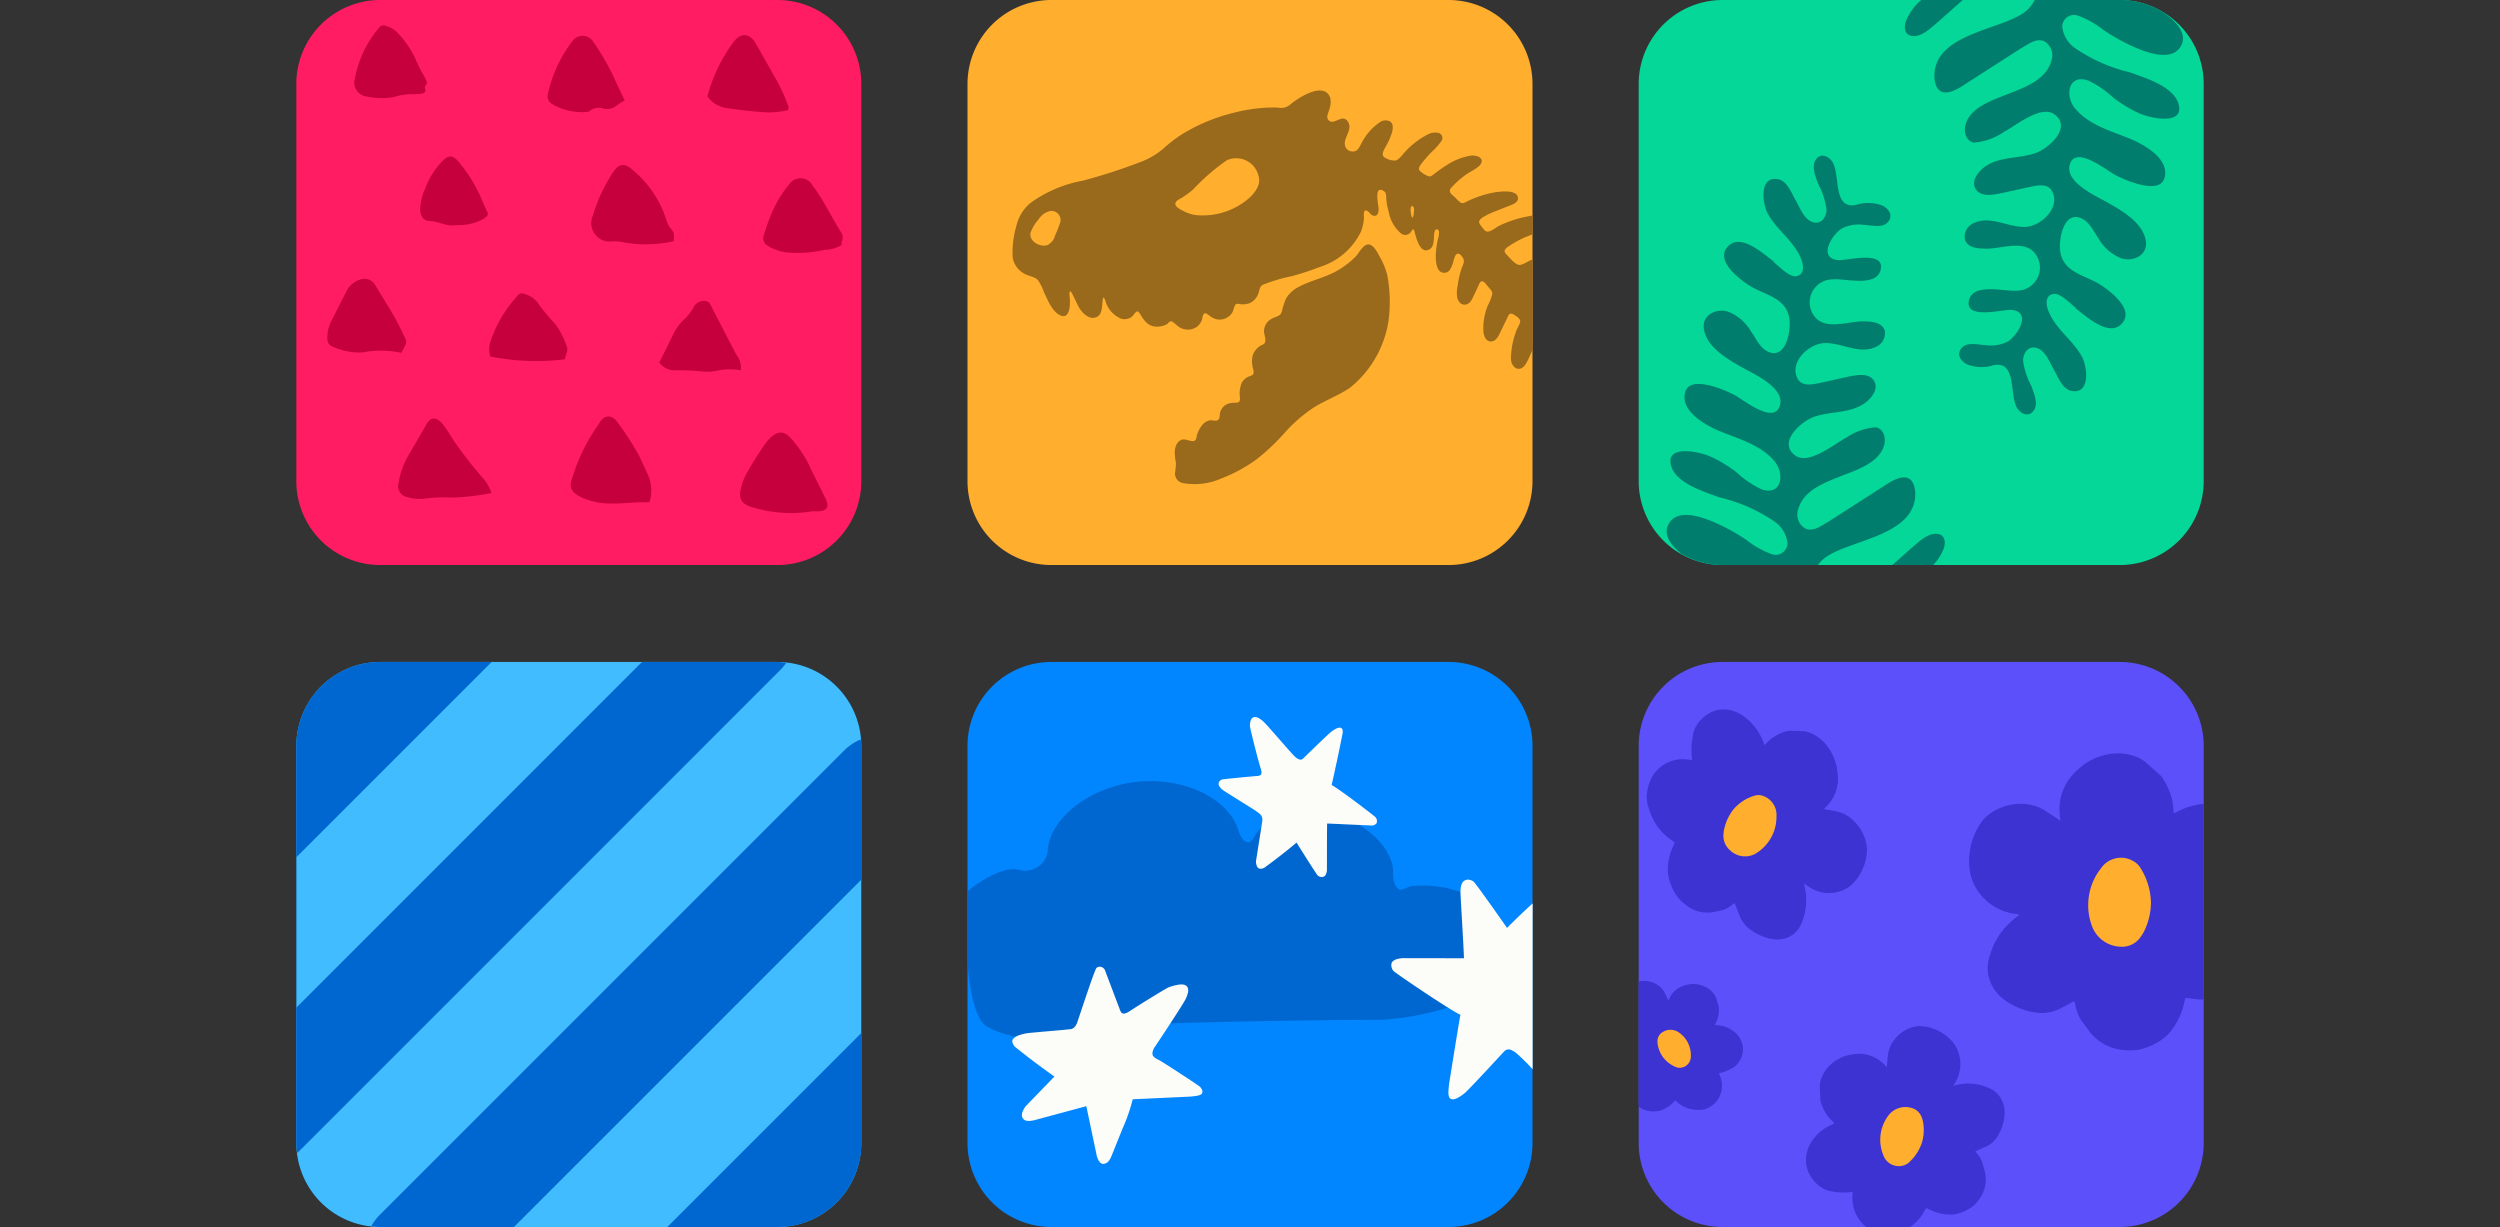 <svg xmlns="http://www.w3.org/2000/svg" xmlns:xlink="http://www.w3.org/1999/xlink" width="163" height="80"><rect width="100%" height="100%" fill="#333333" stroke="none"/><style>.B{fill:#ffae2e}.C{clip-path:url(#A)}.D{fill:#3d33d2}</style><defs><clipPath id="A"><path d="M0 0h163v-80H0z" fill="none"/></clipPath><clipPath id="B"><path d="M24.792-80a5.475 5.475 0 00-5.473 5.473v25.9a5.472 5.472 0 005.473 5.472h25.892a5.472 5.472 0 005.473-5.472v-25.9A5.474 5.474 0 0050.684-80H24.792z" fill="none"/></clipPath><clipPath id="C"><path d="M68.554-80a5.475 5.475 0 00-5.473 5.473v25.9a5.472 5.472 0 005.473 5.472h25.892a5.472 5.472 0 005.473-5.472v-25.9A5.475 5.475 0 0094.446-80H68.554z" fill="none"/></clipPath><clipPath id="D"><path d="M112.316-36.84a5.472 5.472 0 00-5.473 5.473v25.894A5.474 5.474 0 00112.316 0h25.892a5.474 5.474 0 005.472-5.473v-25.894a5.472 5.472 0 00-5.472-5.473h-25.892z" fill="none"/></clipPath><path id="E" d="M24.793-80a5.475 5.475 0 00-5.473 5.473v25.894a5.47 5.47 0 005.473 5.473h25.892a5.473 5.473 0 005.473-5.473v-25.894A5.475 5.475 0 0050.685-80z"/><path id="F" d="M24.793-36.84a5.475 5.475 0 00-5.473 5.473v25.894A5.47 5.47 0 0024.793 0h25.892a5.473 5.473 0 005.473-5.473v-25.894a5.475 5.475 0 00-5.473-5.473z"/></defs><use xlink:href="#E" fill="#ff1c62" transform="translate(0 80)"/><g clip-path="url(#B)" fill="#c6003d" transform="translate(0 80)"><path d="M42.356-47.29a.6.6 0 01-.173.047c-.795-.047-1.586.096-2.375.073a4.48 4.48 0 01-1.926-.42c-.7-.357-.8-.64-.535-1.362a11.92 11.92 0 011.518-3.144c.084-.113.162-.231.232-.354.313-.535.832-.53 1.2.034a19.11 19.11 0 011.392 2.166l.582 1.257a2.51 2.51 0 01.085 1.703m10.844.631a1.4 1.4 0 00-.242 0 8.71 8.71 0 01-3.863-.255c-.739-.2-.988-.57-.763-1.333a3.62 3.62 0 01.444-1.055 22 22 0 011.2-1.878 2.96 2.96 0 01.245-.268c.514-.471.9-.473 1.362.041a7.797 7.797 0 011.327 2.069l.909 1.829c.292.583.087.864-.619.85m-21.155-1.197a16.38 16.38 0 01-2.5.3 10.32 10.32 0 00-1.731.05 2.81 2.81 0 01-1.259-.086.72.72 0 01-.563-.938 5.15 5.15 0 01.652-1.8l1.182-2.04c.265-.441.6-.442.97-.066a8.67 8.67 0 01.74 1.1 28.794 28.794 0 001.884 2.435 2.8 2.8 0 01.625 1.045m11.887-16.421a8.12 8.12 0 01-3.294.073 2.69 2.69 0 00-.719-.058 1.2 1.2 0 01-1.27-1.668c.305-1.026.762-2 1.356-2.89.376-.543.739-.546 1.256-.093a6.97 6.97 0 012.209 3.327 1.53 1.53 0 00.293.522c.202.257.188.268.169.787m10.947.25c-.336.204-.72.312-1.113.315a7.7 7.7 0 01-2.287.185 3.06 3.06 0 01-1.4-.433.57.57 0 01-.261-.758 12.96 12.96 0 01.513-1.42 7.31 7.31 0 011.126-1.847.89.89 0 011.529.09c.732.968 1.231 2.068 1.88 3.086.193.303-.038.537.013.782m-8.757-9.689a10.45 10.45 0 011.692-3.526c.478-.647 1.053-.62 1.464.08l1.306 2.305a10.86 10.86 0 01.8 1.747.312.312 0 01-.027.3 6.7 6.7 0 01-1.235.143 28.427 28.427 0 01-2.743-.287 1.85 1.85 0 01-1.257-.762M26.171-56.995a6.334 6.334 0 00-2.54-.026 4.175 4.175 0 01-1.983-.4c-.268-.094-.308-.36-.306-.608.009-.364.099-.722.265-1.047l1.041-2.049a1.56 1.56 0 01.834-.65.817.817 0 011.008.407l.936 1.536a20.45 20.45 0 011.006 1.916.42.42 0 010 .406l-.261.515m14.559-16.45a2.987 2.987 0 00-.454.273 1.03 1.03 0 01-.946.251.893.893 0 00-.859.142.343.343 0 01-.223.078A3.82 3.82 0 0136-73.213a.593.593 0 01-.262-.724 8.74 8.74 0 011.567-3.364.818.818 0 011.393.051 15.57 15.57 0 011.222 2.077l.81 1.728m-8.762 16.688a1.6 1.6 0 010-.941 8.21 8.21 0 011.634-2.859c.3-.385.369-.379.816-.2a1.58 1.58 0 01.691.567c.33.459.692.893 1.084 1.3.328.453.585.954.761 1.485.129.249-.084.5-.119.829a15.27 15.27 0 01-4.867-.181m-4.957-17.099a3.76 3.76 0 00-1.307.178 4.52 4.52 0 01-1.854-.043.9.9 0 01-.716-1.135 7.154 7.154 0 011.585-3.341.36.36 0 01.428-.12 1.64 1.64 0 01.685.367 6.38 6.38 0 011.22 1.708c.145.353.312.697.5 1.03a5.2 5.2 0 01.277.534c.063.168-.213.281-.1.507.069.126-.078.257-.239.278s-.319.025-.479.037m15.971 17.502l.854-1.723c.165-.392.407-.746.713-1.042.271-.245.5-.531.679-.849a.733.733 0 01.738-.41c.3.013.354.262.474.477l1.55 2.994a1.35 1.35 0 01.304 1.053 3.72 3.72 0 00-1.533.026 3.48 3.48 0 01-1.133.034 14.61 14.61 0 00-1.671-.06 1.26 1.26 0 01-.975-.5m-13.297-8.969c-.479.125-1.073-.242-1.717-.272-.377-.018-.553-.328-.571-.728a3.44 3.44 0 01.336-1.4 4.9 4.9 0 011.111-1.774c.433-.422.681-.4 1.085.076a9.7 9.7 0 011.326 2.08l.461 1.048c.169.3.1.365-.227.585a3.486 3.486 0 01-1.804.385"/></g><g class="C" transform="translate(0 80)"><use xlink:href="#F" fill="#092139"/><path d="M68.554-80a5.475 5.475 0 00-5.473 5.473v25.894a5.47 5.47 0 005.473 5.473h25.892a5.473 5.473 0 005.473-5.473v-25.894A5.475 5.475 0 0094.446-80z" class="B"/></g><g clip-path="url(#C)" fill="#99691c" transform="translate(0 80)"><path d="M69.139-65.543a8.7 8.7 0 01-.353.916.93.93 0 01-.5.609c-.475.159-1.218-.255-1.092-.814a2.74 2.74 0 01.515-.857 1.25 1.25 0 01.648-.521.59.59 0 01.782.667m11.535-1a4.64 4.64 0 01-2.675.571 2.42 2.42 0 01-.8-.249c-.166-.083-.505-.239-.558-.434-.065-.235.269-.361.425-.458a6.48 6.48 0 00.7-.511 14 14 0 012.218-1.924 1.49 1.49 0 012.07 1.014c.271.842-.742 1.641-1.376 1.987m11.489.55c-.113.535-.212-.23-.193-.4.014-.125.068-.259.187-.1.079.1.012.38.006.5m8.553 2.645a9.21 9.21 0 00-.966.338c-.192.08-.519.328-.736.282-.27-.059-.624-.5-.808-.689-.2-.212-.112-.319.108-.49a6.91 6.91 0 011.7-.842c.313-.128 1.371-.369 1.089-.91-.258-.494-1.217-.284-1.637-.2a7.45 7.45 0 00-1.718.58c-.2.1-.506.366-.733.384-.188.016-.294-.172-.4-.3-.25-.312-.256-.422.09-.65a5.1 5.1 0 01.849-.4l.914-.361c.189-.074.5-.2.5-.444.019-.609-1.139-.462-1.478-.41a6.64 6.64 0 00-1.87.612c-.157.076-.239.145-.4.057a2.08 2.08 0 01-.338-.32c-.187-.178-.479-.334-.3-.6a5.23 5.23 0 011.456-1.18c.195-.128.588-.339.566-.626s-.462-.356-.69-.334a4.06 4.06 0 00-1.623.642c-.272.168-.528.357-.783.55-.095.072-.194.175-.321.167a1.42 1.42 0 01-.523-.284c-.269-.185-.136-.342.028-.571a8.69 8.69 0 01.632-.726c.237-.213.45-.45.637-.708a.34.34 0 00.056-.344.344.344 0 00-.275-.215 1.08 1.08 0 00-.73.15 5.23 5.23 0 00-1.409 1.1c-.164.165-.394.524-.633.561a1.23 1.23 0 01-.754-.239c-.192-.2.074-.543.172-.746.153-.271.276-.558.369-.855.057-.234.1-.537-.117-.7a.64.64 0 00-.7.057 3.665 3.665 0 00-1.152 1.312c-.138.236-.24.571-.553.578a.5.5 0 01-.544-.392c-.125-.5.532-1.039.188-1.553-.36-.538-.873.237-1.229-.061-.212-.179-.082-.4-.023-.619a1.57 1.57 0 00.109-.854c-.4-1.147-2.132 0-2.647.447a.887.887 0 01-.743.174 8.56 8.56 0 00-1.013.019 10.93 10.93 0 00-1.919.323 11.87 11.87 0 00-3.267 1.343 9.4 9.4 0 00-1.345 1.028 5.06 5.06 0 01-1.535.868 35.81 35.81 0 01-3.7 1.189 8.31 8.31 0 00-3.432 1.484 2.8 2.8 0 00-.882 1.506 6.06 6.06 0 00-.231 2c.076.48.384.891.822 1.1.258.133.643.173.837.4.152.229.274.476.366.735.239.5.515 1.239 1.024 1.522.7.388.718-.734.668-1.154-.026-.215-.031-.61.168-.222l.379.775c.2.415.756 1.031 1.279.7.254-.161.275-.531.3-.8.024-.227.032-.7.2-.226a1.78 1.78 0 001.038 1.176.8.8 0 00.648-.1c.127-.082.29-.408.431-.379.078.014.234.314.28.38a2.68 2.68 0 00.256.326c.18.18.423.283.677.288a1.34 1.34 0 00.7-.168c.091-.065.139-.187.254-.18s.3.206.394.272c.372.339.933.362 1.331.055a1.1 1.1 0 00.252-.336c.065-.129.06-.3.121-.414.127-.248.349.045.532.14a.95.95 0 00.749.148.956.956 0 00.618-.448c.078-.137.093-.3.16-.431.08-.163.138-.133.313-.113a1.24 1.24 0 00.685-.07 1.07 1.07 0 00.528-.6c.091-.222.075-.464.3-.583a10.07 10.07 0 011.86-.554 19.18 19.18 0 001.879-.616 4.45 4.45 0 002.653-2.283 3.06 3.06 0 00.2-.87c.011-.149-.079-.589.171-.517.2.062.277.359.534.342s.256-.332.246-.528c-.011-.232-.311-1.482.337-1.092.193.116.157.352.173.551a3.91 3.91 0 00.154.8 2.42 2.42 0 00.814 1.427.45.45 0 00.609-.072c.042-.045.116-.217.183-.2s.1.235.122.312c.1.359.36 1.326.943.981.229-.136.257-.445.277-.683.011-.124-.013-.6.172-.612.306-.016.09.626.07.731a5.62 5.62 0 00-.119.9c-.012.391.016 1.305.644 1.189.259-.047.351-.31.439-.527.062-.152.127-.579.27-.674.174-.116.326.1.411.233.166.255-.033.524-.115.786a6.3 6.3 0 00-.219 1.027 1.94 1.94 0 00-.026.813c.078.261.274.488.567.42s.4-.365.512-.6l.236-.49c.049-.1.127-.341.22-.4.179-.117.386.235.487.352.115.133.271.265.257.454a3.4 3.4 0 01-.285.737 3.83 3.83 0 00-.284 1.814c.051.258.194.562.5.544.268-.017.4-.235.517-.449l.491-1.014c.094-.191.157-.429.39-.327.128.055.454.266.488.428s-.175.465-.233.62a5.24 5.24 0 00-.366 1.867c.014.608.6.939.962.345.312-.512.472-1.114.809-1.612.237-.353.477-.2.8-.026.171.091-.37-5.449-.37-5.449m-23.588 14.85a4.29 4.29 0 002.5-.3 10.13 10.13 0 002.263-1.22 14.09 14.09 0 001.918-1.814 9.58 9.58 0 011.886-1.617c.754-.465 1.6-.77 2.331-1.271a6.943 6.943 0 002.5-4.324 9.38 9.38 0 00-.077-3.023 4.62 4.62 0 00-.464-1.141c-.147-.262-.427-.878-.794-.849-.333.028-.579.554-.79.776a5.374 5.374 0 01-1.112.874c-.833.509-1.806.678-2.657 1.14-.321.169-.59.422-.777.733a4.07 4.07 0 00-.279.866c-.1.3-.37.3-.62.435a.947.947 0 00-.542.773c-.023.313.257.751-.065.924a1.165 1.165 0 00-.662.685 1.66 1.66 0 00-.037.659c.014.139.132.455.067.578s-.287.152-.386.209a.96.96 0 00-.358.347 1.823 1.823 0 00-.123 1.011c.012.392-.237.282-.545.326a.83.83 0 00-.744.593c-.052.175 0 .473-.2.543-.155.055-.364-.041-.536.006a.877.877 0 00-.352.2 1.78 1.78 0 00-.475.959c-.114.41-.6.006-.918.088-.353.092-.479.5-.487.821a4.53 4.53 0 00.081.727 5.93 5.93 0 01-.066.651.64.64 0 00.52.635"/></g><path d="M112.316 43.16a5.47 5.47 0 00-5.473 5.473v25.894A5.475 5.475 0 00112.316 80h25.892a5.475 5.475 0 005.473-5.473V48.633a5.473 5.473 0 00-5.473-5.473z" fill="#5c50fa"/><g clip-path="url(#D)" transform="translate(0 80)"><path d="M145.847-21.527a5.57 5.57 0 001.176-1.559 2.19 2.19 0 00.277-.726c.1-.534.063-1.084-.107-1.6a2.937 2.937 0 00-.776-1.3 3.2 3.2 0 00-1.743-.836 4.35 4.35 0 00-2.786.511 1.322 1.322 0 01-.159.059l-.029-.3a4.9 4.9 0 00-.059-.487 4.57 4.57 0 00-.61-1.457 1.16 1.16 0 00-.2-.249l-.97-.862a2.36 2.36 0 00-.576-.324 3.324 3.324 0 00-1.9-.15 3.838 3.838 0 00-1.986 1.06 3.362 3.362 0 00-1.089 2.972c.011.081.014.164.024.291l-.174-.125-.893-.584a2.874 2.874 0 00-1-.357 3.42 3.42 0 00-2.68.725 2.112 2.112 0 00-.392.42 4.282 4.282 0 00-.778 2.057 4.11 4.11 0 00.083 1.462 3.46 3.46 0 002.815 2.459c.108.007.214.035.363.061l-.306.244a4.711 4.711 0 00-1.653 2.481 2.45 2.45 0 00-.086 1.2 2.7 2.7 0 001.06 1.635 4.64 4.64 0 001.927.807 2.586 2.586 0 001.5-.152c.326-.138.633-.322.948-.486l.18-.093.083.329a2.48 2.48 0 00.422 1l.512.7a3.135 3.135 0 002.137 1.158l.119.013.4.017a2.95 2.95 0 00.413-.031l.123-.02a3.964 3.964 0 001.666-.787 2.35 2.35 0 00.371-.362 4.55 4.55 0 00.923-1.935l.069-.284.276.022a4.7 4.7 0 001.207.069 4.71 4.71 0 00.767-.121 5.16 5.16 0 001.532-.727 2.32 2.32 0 00.708-.711c.206-.327.364-.682.471-1.053.098-.324.139-.662.121-1a3.6 3.6 0 00-1.535-2.784l-.265-.19a.74.74 0 01.079-.1" class="D"/><path d="M140.241-21.183a4.28 4.28 0 01-.356 1.711c-.079.19-.179.37-.3.536a1.457 1.457 0 01-1.311.662 2.06 2.06 0 01-1.847-1.269 3.883 3.883 0 01.571-3.863 1.576 1.576 0 012.043-.477 1.33 1.33 0 01.486.423c.442.679.689 1.467.714 2.277" class="B"/><path d="M110.319-30.438l-.232-.033a2.31 2.31 0 00-2.106.756 2.078 2.078 0 00-.385.625 3.17 3.17 0 00-.218.839 1.96 1.96 0 00.069.773 4.46 4.46 0 00.517 1.218 4.01 4.01 0 00.368.472 3.74 3.74 0 00.7.6c.053.037.1.083.162.134l-.09.2a3.562 3.562 0 00-.364 1.577c0 .134.014.268.041.4a3.42 3.42 0 00.561 1.314l.059.076c.067.083.14.162.218.236l.226.2.072.055a2.208 2.208 0 001.7.477c.2-.029.4-.076.6-.122a1.58 1.58 0 00.688-.34c.056-.049.12-.088.194-.142l.057.148.3.774a2.14 2.14 0 00.761.878 3.37 3.37 0 001.429.564c.472.067.951-.063 1.324-.359.226-.192.398-.44.5-.719a3.81 3.81 0 00.21-2.266l-.059-.3.229.158a2.324 2.324 0 002.666.1c.283-.212.523-.476.707-.778.298-.47.47-1.01.5-1.566a1.73 1.73 0 00-.026-.443 2.889 2.889 0 00-1.158-1.818 2.13 2.13 0 00-.714-.328c-.25-.063-.5-.1-.757-.143l-.153-.022.145-.151a2.547 2.547 0 00.743-2.244 3.29 3.29 0 00-.616-1.644 2.638 2.638 0 00-1.118-.92 1.663 1.663 0 00-.465-.122c-.308-.026-.617-.024-.925-.027a.72.72 0 00-.221.036 2.92 2.92 0 00-1 .5 3.2 3.2 0 00-.253.242l-.151.153a1.281 1.281 0 01-.057-.118 3.65 3.65 0 00-1.306-1.76 2.29 2.29 0 00-1.34-.45 1.873 1.873 0 00-1.017.32 2.17 2.17 0 00-.781.841c-.09.171-.15.357-.176.549a4.6 4.6 0 00-.058 1.5.557.557 0 010 .1" class="D"/><path d="M114.453-28.138a.89.89 0 01.46.019c.579.182.957.738.912 1.343a2.78 2.78 0 01-1.433 2.472 1.415 1.415 0 01-1.6-.264 1.238 1.238 0 01-.419-1.063 2.02 2.02 0 01.08-.458 3.12 3.12 0 01.576-1.149 2.86 2.86 0 011.424-.9" class="B"/><path d="M120.796-2.28l-.014.22a2.436 2.436 0 00.808 1.992 1.99 1.99 0 00.575.363 2.8 2.8 0 00.752.2 1.61 1.61 0 00.679-.064 3.52 3.52 0 001.036-.494c.139-.107.269-.224.39-.351.186-.201.345-.424.474-.666a1.53 1.53 0 01.106-.154l.179.085c.436.224.92.34 1.41.339a1.63 1.63 0 00.348-.04 2.69 2.69 0 001.125-.53.84.84 0 00.063-.06c.069-.062.133-.129.192-.2l.161-.214.044-.073c.312-.475.42-1.055.3-1.61-.039-.191-.094-.379-.147-.567a1.679 1.679 0 00-.346-.649c-.047-.054-.085-.114-.137-.184l.126-.054.659-.291a1.75 1.75 0 00.721-.723c.235-.416.372-.879.4-1.356a1.828 1.828 0 00-.4-1.253 1.66 1.66 0 00-.668-.466 3.186 3.186 0 00-2.006-.192l-.259.057c.037-.074.078-.147.123-.217a2.34 2.34 0 00-.089-2.525 2.77 2.77 0 00-.731-.668 2.89 2.89 0 00-1.411-.469 1.4 1.4 0 00-.388.026 2.315 2.315 0 00-1.524 1.1 1.96 1.96 0 00-.239.678c-.039.236-.052.478-.075.717 0 .037 0 .074-.009.145l-.142-.137a2.278 2.278 0 00-2.024-.7 2.6 2.6 0 00-1.4.589 2.25 2.25 0 00-.733 1.063 1.58 1.58 0 00-.076.44l.038.876a.784.784 0 00.048.209 3.07 3.07 0 00.5.942c.069.086.153.16.23.239l.145.142a.905.905 0 01-.1.059 2.94 2.94 0 00-1.456 1.242 2.16 2.16 0 00-.3 1.271c.031.346.152.677.35.962a2.2 2.2 0 00.792.737 1.48 1.48 0 00.5.164 3.78 3.78 0 001.314.05.412.412 0 01.086 0" class="D"/><path d="M124.424-4.176a.9.9 0 01-.4.184 1.066 1.066 0 01-1.232-.691 2.626 2.626 0 01.355-2.617 1.39 1.39 0 011.439-.476.986.986 0 01.727.676 1.73 1.73 0 01.093.4 2.9 2.9 0 01-.09 1.178 2.987 2.987 0 01-.892 1.346" class="B"/><path d="M112.131-10.042a2.58 2.58 0 00.838-.333c.107-.056.203-.13.284-.22a1.49 1.49 0 00.341-.655 1.36 1.36 0 000-.7 1.48 1.48 0 00-.487-.748 2.02 2.02 0 00-1.217-.467.48.48 0 01-.077-.015l.06-.124c.035-.067.066-.136.094-.207.078-.232.114-.476.109-.721a.544.544 0 00-.018-.145l-.175-.573a1.11 1.11 0 00-.152-.266 1.54 1.54 0 00-.715-.516 1.776 1.776 0 00-1.038-.058 1.556 1.556 0 00-1.143.911c-.015.035-.033.068-.06.121l-.039-.091-.212-.445a1.339 1.339 0 00-.309-.381 1.58 1.58 0 00-1.23-.357.94.94 0 00-.255.072 1.97 1.97 0 00-.8.625 1.893 1.893 0 00-.318.6 1.6 1.6 0 00.519 1.642c.041.029.076.065.129.111l-.18.023a2.18 2.18 0 00-1.249.582 1.136 1.136 0 00-.321.453c-.104.293-.095.614.026.9.127.301.322.568.569.782a1.2 1.2 0 00.626.3c.162.024.327.025.491.036l.093.006-.046.15c-.062.159-.088.33-.074.5l.035.4c.05.385.254.734.564.967l.044.034.152.1a1.25 1.25 0 00.171.087l.053.022c.271.096.561.126.846.089a1.04 1.04 0 00.233-.054 2.09 2.09 0 00.83-.541l.1-.1c.04.029.074.049.1.075.139.125.293.231.459.316a2.17 2.17 0 00.332.137 2.4 2.4 0 00.779.081 1.08 1.08 0 00.45-.111c.159-.079.307-.18.438-.3a1.36 1.36 0 00.29-.368c.246-.453.269-.995.06-1.467-.014-.045-.034-.089-.055-.138a.33.33 0 01.055-.021" class="D"/><path d="M108.427-11.072a1.97 1.97 0 01-.327-.738 1.15 1.15 0 01-.033-.281.67.67 0 01.313-.6.95.95 0 011.036-.024 1.8 1.8 0 01.827 1.6.73.73 0 01-.638.728.624.624 0 01-.297-.025 2.05 2.05 0 01-.881-.66" class="B"/></g><g class="C" transform="translate(0 80)"><path d="M68.554-36.84a5.47 5.47 0 00-5.473 5.473v25.894A5.475 5.475 0 0068.554 0h25.892a5.475 5.475 0 005.473-5.473v-25.894a5.473 5.473 0 00-5.473-5.473z" fill="#0186ff"/><path d="M98.278-18.508a3.825 3.825 0 00-2.883-3.273 7.308 7.308 0 00-3.484-.427 2.227 2.227 0 01-.533.211c-.3.051-.547-.414-.545-1.039.061-1.563-1.661-3.285-3.847-3.852s-4.529.106-5.233 1.5c-.3.547-.757.324-1.019-.492-.666-2.137-3.708-3.531-6.8-3.121-3.035.4-5.555 2.441-5.628 4.551a1.5 1.5 0 01-1.9 1.16c-.66-.219-2.151.41-3.331 1.414v3.9c0 2.153.5 4.3 1.108 4.785 1.107.891 4.68 1.36 6.4.7a17.848 17.848 0 014.679-.754c4.287-.142 10.895-.263 14.767-.263a17.96 17.96 0 006.72-1.719 3.829 3.829 0 001.529-3.281" fill="#0067d0"/><path d="M98.257-19.498c-.134-.21-2.06-2.94-2.181-3.024a.68.68 0 00-.319-.124.295.295 0 00-.122.007l-.025.005a.516.516 0 00-.113.043.5.5 0 00-.138.122.947.947 0 00-.084.19 1.2 1.2 0 00-.042.234 2.59 2.59 0 00-.008.291c0 .192.21 3.563.225 4.233l-4.013-.007a1.85 1.85 0 00-.289.045l-.071.017a.693.693 0 00-.262.14.31.31 0 00-.078.1.57.57 0 00.117.532c.1.121 3.63 2.519 4.366 2.861-.072.315-.688 4.186-.723 4.4a5.86 5.86 0 00-.059.606.9.9 0 00.056.383c.056.08.149.126.247.119a.5.5 0 00.153-.03c.059-.021.115-.046.17-.076a3.12 3.12 0 00.407-.275c.325-.257 2.573-2.724 2.636-2.776a.038.038 0 01.018-.015c.023-.016.047-.027.075-.044a.547.547 0 01.115-.037.348.348 0 01.092 0 .7.7 0 01.1.026 1.2 1.2 0 01.139.069l.157.1c.007.009.012.008.025.016a12.73 12.73 0 011.1 1.083v-10.814a41.932 41.932 0 00-1.671 1.6m-18.783-9.284a.857.857 0 00.277.306c.116.088 1.969 1.239 2.08 1.313l.259.186.005.007a.77.77 0 01.128.133.66.66 0 01.057.1.61.61 0 01.023.108 1.09 1.09 0 01-.016.267l-.4 2.534c.002.057.01.113.022.169a.78.78 0 00.047.144.49.49 0 00.055.087c.017.02.039.036.063.046.05.023.105.029.159.019h.021a.7.7 0 00.168-.051 40.24 40.24 0 002.117-1.649c.084.148 1.3 2.082 1.376 2.144a.47.47 0 00.215.1.21.21 0 00.083 0h.017a.33.33 0 00.179-.103.62.62 0 00.065-.135.79.79 0 00.038-.158c.01-.067 0-2.635.018-3.093l2.936.133.049-.009a.47.47 0 00.184-.086.217.217 0 00.057-.067.387.387 0 00-.06-.367c-.061-.086-2.382-1.853-2.872-2.113a125.55 125.55 0 00.718-3.387.6.6 0 00-.024-.263.19.19 0 00-.164-.091.338.338 0 00-.105.015.79.79 0 00-.119.046c-.1.049-.196.107-.287.172-.232.163-1.856 1.763-1.9 1.8-.029.019-.046.026-.066.037a.39.39 0 01-.079.021.215.215 0 01-.064-.015.35.35 0 01-.06-.018.75.75 0 01-.1-.052.875.875 0 01-.1-.076c-.005-.007-.009-.006-.017-.012-.25-.216-1.838-2.106-2.113-2.342a1.674 1.674 0 00-.308-.213.784.784 0 00-.123-.044c-.022 0-.041 0-.059-.008a.289.289 0 00-.083 0 .25.25 0 00-.051.016.26.26 0 00-.046.026c-.014.01-.034.024-.047.04a.27.27 0 00-.054.086.5.5 0 00-.054.164 1.6 1.6 0 00-.026.225c-.011.15.623 2.57.682 2.722l.04.13a.7.7 0 01.03.154c.003.033.003.067 0 .1s-.008.043-.014.057v.008l-.015.02-.015.017-.02.014-.049.027a.397.397 0 01-.058.02.694.694 0 01-.12.017c-.093 0-2.189.2-2.264.224a.65.65 0 00-.094.041.3.3 0 00-.063.057.23.23 0 00-.052.074.213.213 0 00-.026.077.315.315 0 00.019.149M71.498-16.9c-.134.11-1.232 3.505-1.286 3.625l-.006.013a.94.94 0 01-.115.191.675.675 0 01-.1.1.66.66 0 01-.119.06c-.1.038-2.654.232-2.948.284a3.39 3.39 0 00-.454.116 1.1 1.1 0 00-.191.079.87.87 0 00-.153.1.74.74 0 00-.085.092.21.21 0 00-.033.082.31.31 0 00.027.192l.011.023a.89.89 0 00.112.18 49.59 49.59 0 002.59 1.953l-1.894 1.958a1.83 1.83 0 00-.177.324.57.57 0 00-.045.282c.002.035.01.069.026.1l.009.019a.45.45 0 00.054.085.42.42 0 00.122.09.76.76 0 00.169.035.954.954 0 00.2-.006c.079-.01.158-.024.236-.043l3.38-.911.683 3.246a1.4 1.4 0 00.086.226l.025.054a.56.56 0 00.158.188.26.26 0 00.1.045.466.466 0 00.41-.185c.077-.102.138-.215.184-.334l.721-1.791a11.47 11.47 0 00.659-1.9l3.684-.17a4.87 4.87 0 00.5-.056.75.75 0 00.3-.111.228.228 0 00.054-.22.4.4 0 00-.05-.119.96.96 0 00-.091-.124c-.085-.1-2.51-1.675-2.666-1.745l-.156-.08a.986.986 0 01-.166-.112c-.032-.028-.045-.046-.064-.066a.07.07 0 01-.013-.017.452.452 0 01-.036-.069.47.47 0 01-.009-.075.47.47 0 010-.083c.008-.042.019-.083.032-.124a1.5 1.5 0 01.055-.141c.006-.007 1.891-2.833 2.078-3.228a2.09 2.09 0 00.152-.427.84.84 0 00.013-.158c0-.027-.009-.048-.01-.071a.35.35 0 00-.03-.1.24.24 0 00-.033-.05.486.486 0 00-.045-.046.26.26 0 00-.062-.042.33.33 0 00-.119-.038.64.64 0 00-.209-.012 2.13 2.13 0 00-.271.04 3.3 3.3 0 00-.524.159c-.193.075-2.282 1.378-2.441 1.495l-.14.088a.84.84 0 01-.17.084 1.01 1.01 0 01-.114.03h-.087l-.028-.01-.017-.007-.023-.019-.05-.048a.5.5 0 01-.038-.063.85.85 0 01-.055-.137l-.973-2.573a.82.82 0 00-.079-.097.32.32 0 00-.083-.056.27.27 0 00-.1-.038.343.343 0 00-.1-.006.39.39 0 00-.172.07" fill="#fcfdf9"/><path d="M112.316-80a5.475 5.475 0 00-5.473 5.473v25.894a5.47 5.47 0 005.473 5.473h25.892a5.473 5.473 0 005.473-5.473v-25.894A5.475 5.475 0 00138.208-80z" fill="#04d797"/><path d="M111.104-58.477c.246 1.227 1.732 2.013 2.708 2.556.73.4 2.677 1.313 2.2 2.46-.45 1.091-2.38-.506-2.953-.8-.621-.322-2.84-1.295-3.175-.2-.389 1.268 1.366 2.215 2.27 2.584 1.248.508 2.674.894 3.56 1.972.656.8.457 2.24-.841 1.818a6.34 6.34 0 01-1.632-1.1 8.47 8.47 0 00-1.8-1.081c-.627-.261-2.913-.8-2.474.67.336 1.126 2.207 1.683 3.17 2.034 1.309.309 2.548.862 3.651 1.632.423.328.696.813.756 1.345a.77.77 0 01-1.06.706 5.864 5.864 0 01-1.609-.908 13 13 0 00-1.884-1.06c-.832-.378-2.613-1.1-3.206.032-.366.695.178 1.387.833 1.917a5.42 5.42 0 002.7.738h6.213a2.37 2.37 0 01.657-.607c1.671-1.046 5.63-1.371 5.688-3.973.01-.445-.13-1.084-.649-1.128-.608-.052-1.319.531-1.805.824l-3.2 2.053c-.433.235-.978.689-1.5.463a1.054 1.054 0 01-.473-1.28c.355-1.247 1.716-1.718 2.793-2.15.986-.394 2.547-.874 2.821-2.082.1-.441-.072-1.023-.567-1.1a3.98 3.98 0 00-1.958.7c-.755.391-2.405 1.785-3.29 1.14-1.171-.855.38-2.213 1.2-2.51 1.139-.412 2.543-.194 3.506-1.043.369-.323.738-.875.407-1.35s-1.036-.35-1.521-.264l-2 .44c-.574.121-1.246.255-1.5-.422-.393-1.026.814-2.119 1.775-2.177 1.072-.065 2.256.734 3.313.278a.973.973 0 00.656-1.097c-.18-.558-.858-.588-1.341-.6-1.039-.03-2.594.662-3.3-.408a1.5 1.5 0 011.21-2.329c.793-.092 2.891.549 3.167-.634.3-1.3-2.254-.567-2.783-.622-1.327-.138-.406-1.66.249-2.06a2.41 2.41 0 011.434-.24c.464.022 1.178.228 1.545-.152.4-.417.112-.879-.321-1.1a2.6 2.6 0 00-1.74-.047c-1.49.277-1.024-1.817-1.488-2.727-.213-.417-.775-.717-1.114-.241-.325.458-.019 1.141.139 1.59.286.528.473 1.104.551 1.7-.021.54-.42 1.022-.988.767-.52-.234-.783-.968-1.047-1.428-.251-.436-.539-1.215-1.1-1.33-1.279-.262-1.053 1.559-.715 2.2.587 1.111 1.733 1.814 2.2 3.012.145.374.24.981-.3 1.1-.47.1-1.146-.647-1.493-.908l.019-.025c-.627-.471-2.078-1.82-2.921-1.086-1.053.916.631 2.2 1.323 2.638.965.606 2.315.758 2.58 2.055.168.819-.2 2.892-1.459 2.209-.475-.264-.714-.846-1.018-1.264a2.97 2.97 0 00-1.5-1.3c-.809-.247-1.762.231-1.569 1.2m12.278 15.315h2.661a3.17 3.17 0 00.686-1.072c.156-.448.074-.935-.477-.962-.628-.031-1.24.615-1.677.976l-1.193 1.058m18.832-33.866c.417-.794-.348-1.58-1.114-2.128a5.427 5.427 0 00-2.893-.844h-5.548a2.23 2.23 0 01-.848.924c-1.671 1.048-5.631 1.371-5.688 3.973-.011.445.131 1.084.65 1.128.607.052 1.318-.531 1.8-.824l3.2-2.053c.433-.235.978-.689 1.5-.463.451.253.653.794.477 1.28-.351 1.247-1.716 1.718-2.793 2.15-.986.394-2.547.874-2.821 2.082-.1.441.073 1.023.567 1.1a3.98 3.98 0 001.958-.7c.756-.391 2.405-1.785 3.29-1.14 1.171.855-.38 2.213-1.2 2.51-1.139.412-2.542.194-3.507 1.043-.367.323-.737.875-.406 1.35s1.035.35 1.521.263l2-.439c.574-.121 1.246-.255 1.5.422.391 1.04-.817 2.128-1.778 2.186-1.073.065-2.256-.735-3.312-.278a.973.973 0 00-.657 1.1c.18.558.858.588 1.341.6 1.034.029 2.594-.663 3.3.406a1.5 1.5 0 01-1.209 2.329c-.794.093-2.892-.548-3.167.635-.3 1.3 2.253.567 2.782.622 1.327.137.406 1.659-.249 2.06a2.41 2.41 0 01-1.433.24c-.465-.022-1.179-.228-1.546.152-.4.416-.112.879.321 1.1a2.6 2.6 0 001.738.05c1.49-.277 1.024 1.817 1.488 2.727.212.417.775.717 1.114.241.326-.458.019-1.141-.139-1.59a4.906 4.906 0 01-.551-1.7c.023-.536.422-1.018.988-.763.52.234.783.968 1.048 1.428.25.435.538 1.215 1.1 1.33 1.279.261 1.053-1.559.716-2.2-.588-1.111-1.733-1.814-2.2-3.012-.145-.374-.24-.981.3-1.1.469-.1 1.145.647 1.492.908l-.019.025c.627.471 2.078 1.82 2.921 1.086 1.053-.916-.631-2.2-1.323-2.638-.964-.606-2.315-.758-2.58-2.055-.168-.819.2-2.892 1.459-2.209.477.26.717.84 1.02 1.262a2.966 2.966 0 001.5 1.3c.813.239 1.767-.239 1.573-1.208-.245-1.227-1.732-2.013-2.708-2.556-.729-.4-2.677-1.313-2.2-2.46.45-1.091 2.38.506 2.953.8.621.322 2.84 1.3 3.175.2.387-1.276-1.368-2.223-2.272-2.591-1.248-.508-2.673-.894-3.56-1.972-.656-.8-.457-2.24.842-1.818a6.324 6.324 0 011.631 1.1 8.47 8.47 0 001.8 1.081c.628.261 2.913.8 2.474-.67-.334-1.131-2.205-1.688-3.168-2.039a10.65 10.65 0 01-3.65-1.633 1.98 1.98 0 01-.756-1.344.77.77 0 011.056-.707 5.868 5.868 0 011.609.909 13.05 13.05 0 001.885 1.064c.832.378 2.613 1.096 3.206-.032M127.975-80h-2.708a3.46 3.46 0 00-1 1.389c-.156.448-.074.935.477.962.628.031 1.24-.615 1.677-.976L127.972-80" fill="#017d6d"/><use xlink:href="#F" fill="#41bdff"/><path d="M32.057-36.84h-7.264a5.475 5.475 0 00-5.474 5.473v7.265zM19.319-14.301v8.828a5.53 5.53 0 00.065.649l31.511-31.512c.134-.137.256-.286.363-.445a5.44 5.44 0 00-.574-.059h-8.826zm36.838-8.347v-8.719c0-.144-.032-.281-.043-.422a3.38 3.38 0 00-1.075.719l-30.3 30.3a3.4 3.4 0 00-.53.715c.193.019.381.058.579.058h8.719zm0 17.175v-7.176L43.508 0h7.176a5.473 5.473 0 005.473-5.473" fill="#0067d0"/></g></svg>